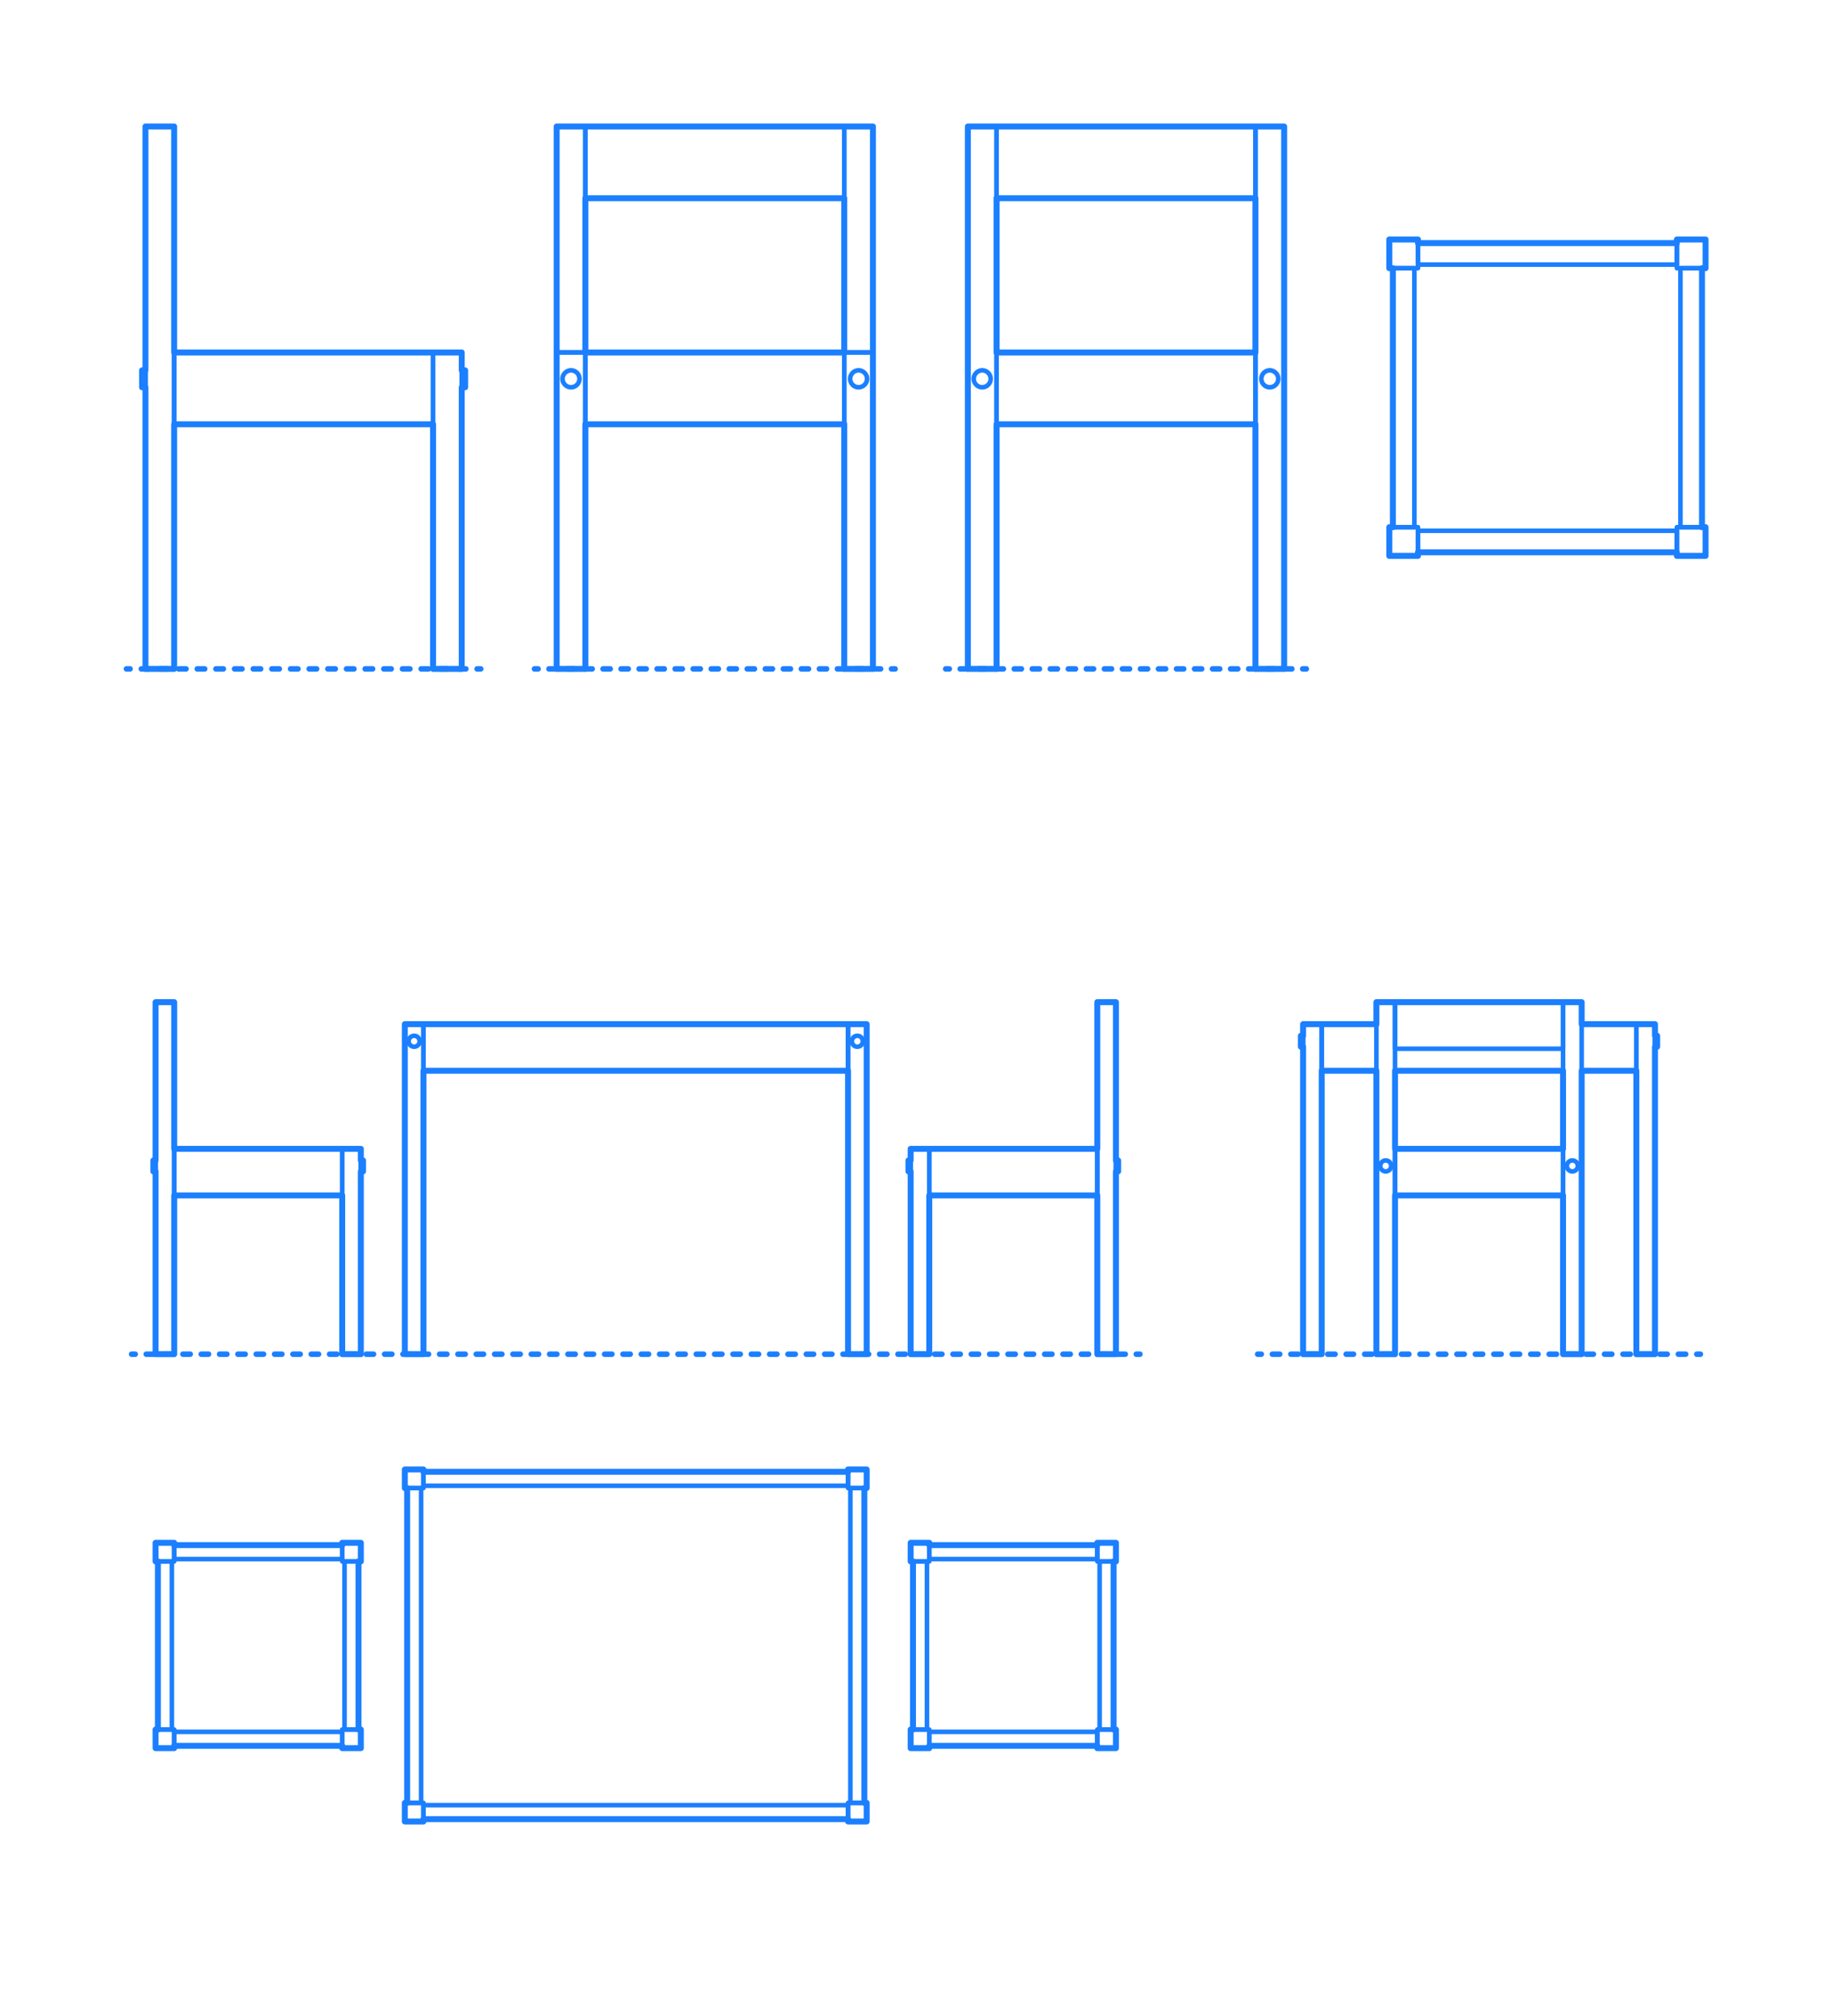<?xml version="1.0" encoding="UTF-8"?>
<svg xmlns="http://www.w3.org/2000/svg" width="1000" height="1100" version="1.1" viewBox="0 0 1000 1100">
  <!-- Generator: Adobe Illustrator 29.8.2, SVG Export Plug-In . SVG Version: 2.1.1 Build 3)  -->
  <g id="_x32_D_x24_AG-DIAGRAM">
    <g id="POLYLINE">
      <g>
        <line x1="71.815" y1="738.891" x2="73.815" y2="738.891" fill="none" stroke="#1b7fff" stroke-linecap="round" stroke-linejoin="round" stroke-width="3"/>
        <line x1="79.82" y1="738.891" x2="617.228" y2="738.891" fill="none" stroke="#1b7fff" stroke-dasharray="4.003 6.005" stroke-linecap="round" stroke-linejoin="round" stroke-width="3"/>
        <line x1="620.23" y1="738.891" x2="622.23" y2="738.891" fill="none" stroke="#1b7fff" stroke-linecap="round" stroke-linejoin="round" stroke-width="3"/>
      </g>
    </g>
    <g id="POLYLINE1" data-name="POLYLINE">
      <g>
        <line x1="686.481" y1="738.891" x2="688.481" y2="738.891" fill="none" stroke="#1b7fff" stroke-linecap="round" stroke-linejoin="round" stroke-width="3"/>
        <line x1="694.524" y1="738.891" x2="923.163" y2="738.891" fill="none" stroke="#1b7fff" stroke-dasharray="4.029 6.043" stroke-linecap="round" stroke-linejoin="round" stroke-width="3"/>
        <line x1="926.185" y1="738.891" x2="928.185" y2="738.891" fill="none" stroke="#1b7fff" stroke-linecap="round" stroke-linejoin="round" stroke-width="3"/>
      </g>
    </g>
    <g id="POLYLINE2" data-name="POLYLINE">
      <g>
        <line x1="516.188" y1="364.973" x2="518.188" y2="364.973" fill="none" stroke="#1b7fff" stroke-linecap="round" stroke-linejoin="round" stroke-width="3"/>
        <line x1="524.093" y1="364.973" x2="708.124" y2="364.973" fill="none" stroke="#1b7fff" stroke-dasharray="3.936 5.905" stroke-linecap="round" stroke-linejoin="round" stroke-width="3"/>
        <line x1="711.077" y1="364.973" x2="713.077" y2="364.973" fill="none" stroke="#1b7fff" stroke-linecap="round" stroke-linejoin="round" stroke-width="3"/>
      </g>
    </g>
    <g id="POLYLINE3" data-name="POLYLINE">
      <g>
        <line x1="291.731" y1="364.973" x2="293.731" y2="364.973" fill="none" stroke="#1b7fff" stroke-linecap="round" stroke-linejoin="round" stroke-width="3"/>
        <line x1="299.636" y1="364.973" x2="483.667" y2="364.973" fill="none" stroke="#1b7fff" stroke-dasharray="3.936 5.905" stroke-linecap="round" stroke-linejoin="round" stroke-width="3"/>
        <line x1="486.619" y1="364.973" x2="488.619" y2="364.973" fill="none" stroke="#1b7fff" stroke-linecap="round" stroke-linejoin="round" stroke-width="3"/>
      </g>
    </g>
    <g id="POLYLINE4" data-name="POLYLINE">
      <g>
        <line x1="69.014" y1="364.973" x2="71.014" y2="364.973" fill="none" stroke="#1b7fff" stroke-linecap="round" stroke-linejoin="round" stroke-width="3"/>
        <line x1="77.124" y1="364.973" x2="257.367" y2="364.973" fill="none" stroke="#1b7fff" stroke-dasharray="4.073 6.11" stroke-linecap="round" stroke-linejoin="round" stroke-width="3"/>
        <line x1="260.421" y1="364.973" x2="262.421" y2="364.973" fill="none" stroke="#1b7fff" stroke-linecap="round" stroke-linejoin="round" stroke-width="3"/>
      </g>
    </g>
  </g>
  <g id="_x32_D_x24_AG-FURNITURE">
    <g id="POLYLINE5" data-name="POLYLINE">
      <line x1="761.475" y1="584.23" x2="853.191" y2="584.23" fill="none" stroke="#1b7fff" stroke-linecap="round" stroke-linejoin="round" stroke-width="2.5"/>
    </g>
    <g id="POLYLINE6" data-name="POLYLINE">
      <polyline points="751.311 558.82 721.459 558.82 721.459 584.23 751.311 584.23" fill="none" stroke="#1b7fff" stroke-linecap="round" stroke-linejoin="round" stroke-width="2.5"/>
    </g>
    <g id="POLYLINE7" data-name="POLYLINE">
      <rect x="220.973" y="558.82" width="10.164" height="180.071" fill="none" stroke="#1b7fff" stroke-linecap="round" stroke-linejoin="round" stroke-width="2.5"/>
    </g>
    <g id="POLYLINE8" data-name="POLYLINE">
      <rect x="462.908" y="558.82" width="10.164" height="180.071" fill="none" stroke="#1b7fff" stroke-linecap="round" stroke-linejoin="round" stroke-width="2.5"/>
    </g>
    <g id="POLYLINE9" data-name="POLYLINE">
      <rect x="231.137" y="558.82" width="231.771" height="25.41" fill="none" stroke="#1b7fff" stroke-linecap="round" stroke-linejoin="round" stroke-width="2.5"/>
    </g>
    <g id="POLYLINE10" data-name="POLYLINE">
      <path d="M229.056,568.144c.001-.662-.225-1.322-.633-1.843-.405-.523-.99-.905-1.632-1.066-1.905-.481-3.754.971-3.738,2.935.018,1.943,1.854,3.359,3.738,2.883.642-.161,1.226-.543,1.632-1.066.408-.521.634-1.181.633-1.843Z" fill="none" stroke="#1b7fff" stroke-linecap="round" stroke-linejoin="round" stroke-width="2.5"/>
    </g>
    <g id="POLYLINE11" data-name="POLYLINE">
      <path d="M464.989,568.144c-.001-.662.225-1.322.633-1.843.405-.523.99-.905,1.632-1.066,1.905-.481,3.754.971,3.738,2.935-.018,1.943-1.854,3.359-3.738,2.883-.642-.161-1.226-.543-1.632-1.066-.408-.521-.634-1.181-.633-1.843Z" fill="none" stroke="#1b7fff" stroke-linecap="round" stroke-linejoin="round" stroke-width="2.5"/>
    </g>
    <g id="POLYLINE12" data-name="POLYLINE">
      <rect x="186.8" y="626.847" width="10.164" height="112.044" fill="none" stroke="#1b7fff" stroke-linecap="round" stroke-linejoin="round" stroke-width="2.5"/>
    </g>
    <g id="POLYLINE13" data-name="POLYLINE">
      <rect x="196.964" y="633.17" width="1.2" height="6.002" fill="none" stroke="#1b7fff" stroke-linecap="round" stroke-linejoin="round" stroke-width="2.5"/>
    </g>
    <g id="POLYLINE14" data-name="POLYLINE">
      <rect x="95.084" y="626.847" width="91.716" height="25.41" fill="none" stroke="#1b7fff" stroke-linecap="round" stroke-linejoin="round" stroke-width="2.5"/>
    </g>
    <g id="POLYLINE15" data-name="POLYLINE">
      <rect x="83.719" y="633.17" width="1.2" height="6.002" fill="none" stroke="#1b7fff" stroke-linecap="round" stroke-linejoin="round" stroke-width="2.5"/>
    </g>
    <g id="POLYLINE16" data-name="POLYLINE">
      <rect x="84.92" y="546.815" width="10.164" height="192.076" fill="none" stroke="#1b7fff" stroke-linecap="round" stroke-linejoin="round" stroke-width="2.5"/>
    </g>
    <g id="POLYLINE17" data-name="POLYLINE">
      <rect x="220.973" y="801.789" width="10.164" height="10.164" fill="none" stroke="#1b7fff" stroke-linecap="round" stroke-linejoin="round" stroke-width="2.5"/>
    </g>
    <g id="POLYLINE18" data-name="POLYLINE">
      <rect x="220.973" y="983.701" width="10.164" height="10.164" fill="none" stroke="#1b7fff" stroke-linecap="round" stroke-linejoin="round" stroke-width="2.5"/>
    </g>
    <g id="POLYLINE19" data-name="POLYLINE">
      <rect x="462.908" y="983.701" width="10.164" height="10.164" fill="none" stroke="#1b7fff" stroke-linecap="round" stroke-linejoin="round" stroke-width="2.5"/>
    </g>
    <g id="POLYLINE20" data-name="POLYLINE">
      <rect x="462.908" y="801.789" width="10.164" height="10.164" fill="none" stroke="#1b7fff" stroke-linecap="round" stroke-linejoin="round" stroke-width="2.5"/>
    </g>
    <g id="POLYLINE21" data-name="POLYLINE">
      <rect x="464.179" y="811.953" width="7.623" height="171.748" fill="none" stroke="#1b7fff" stroke-linecap="round" stroke-linejoin="round" stroke-width="2.5"/>
    </g>
    <g id="POLYLINE22" data-name="POLYLINE">
      <rect x="222.244" y="811.953" width="7.623" height="171.748" fill="none" stroke="#1b7fff" stroke-linecap="round" stroke-linejoin="round" stroke-width="2.5"/>
    </g>
    <g id="POLYLINE23" data-name="POLYLINE">
      <rect x="231.137" y="984.972" width="231.771" height="7.623" fill="none" stroke="#1b7fff" stroke-linecap="round" stroke-linejoin="round" stroke-width="2.5"/>
    </g>
    <g id="POLYLINE24" data-name="POLYLINE">
      <rect x="231.137" y="803.06" width="231.771" height="7.623" fill="none" stroke="#1b7fff" stroke-linecap="round" stroke-linejoin="round" stroke-width="2.5"/>
    </g>
    <g id="POLYLINE25" data-name="POLYLINE">
      <rect x="186.8" y="943.685" width="10.164" height="10.164" fill="none" stroke="#1b7fff" stroke-linecap="round" stroke-linejoin="round" stroke-width="2.5"/>
    </g>
    <g id="POLYLINE26" data-name="POLYLINE">
      <rect x="84.92" y="943.685" width="10.164" height="10.164" fill="none" stroke="#1b7fff" stroke-linecap="round" stroke-linejoin="round" stroke-width="2.5"/>
    </g>
    <g id="POLYLINE27" data-name="POLYLINE">
      <rect x="95.084" y="944.956" width="91.716" height="7.623" fill="none" stroke="#1b7fff" stroke-linecap="round" stroke-linejoin="round" stroke-width="2.5"/>
    </g>
    <g id="POLYLINE28" data-name="POLYLINE">
      <rect x="186.8" y="841.805" width="10.164" height="10.164" fill="none" stroke="#1b7fff" stroke-linecap="round" stroke-linejoin="round" stroke-width="2.5"/>
    </g>
    <g id="POLYLINE29" data-name="POLYLINE">
      <rect x="188.07" y="851.969" width="7.623" height="91.716" fill="none" stroke="#1b7fff" stroke-linecap="round" stroke-linejoin="round" stroke-width="2.5"/>
    </g>
    <g id="POLYLINE30" data-name="POLYLINE">
      <rect x="84.92" y="841.805" width="10.164" height="10.164" fill="none" stroke="#1b7fff" stroke-linecap="round" stroke-linejoin="round" stroke-width="2.5"/>
    </g>
    <g id="POLYLINE31" data-name="POLYLINE">
      <rect x="86.19" y="851.969" width="7.623" height="91.716" fill="none" stroke="#1b7fff" stroke-linecap="round" stroke-linejoin="round" stroke-width="2.5"/>
    </g>
    <g id="POLYLINE32" data-name="POLYLINE">
      <rect x="95.084" y="843.076" width="91.716" height="7.623" fill="none" stroke="#1b7fff" stroke-linecap="round" stroke-linejoin="round" stroke-width="2.5"/>
    </g>
    <g id="POLYLINE33" data-name="POLYLINE">
      <rect x="497.082" y="943.685" width="10.164" height="10.164" fill="none" stroke="#1b7fff" stroke-linecap="round" stroke-linejoin="round" stroke-width="2.5"/>
    </g>
    <g id="POLYLINE34" data-name="POLYLINE">
      <rect x="598.962" y="943.685" width="10.164" height="10.164" fill="none" stroke="#1b7fff" stroke-linecap="round" stroke-linejoin="round" stroke-width="2.5"/>
    </g>
    <g id="POLYLINE35" data-name="POLYLINE">
      <rect x="507.246" y="944.956" width="91.716" height="7.623" fill="none" stroke="#1b7fff" stroke-linecap="round" stroke-linejoin="round" stroke-width="2.5"/>
    </g>
    <g id="POLYLINE36" data-name="POLYLINE">
      <rect x="497.082" y="841.805" width="10.164" height="10.164" fill="none" stroke="#1b7fff" stroke-linecap="round" stroke-linejoin="round" stroke-width="2.5"/>
    </g>
    <g id="POLYLINE37" data-name="POLYLINE">
      <rect x="498.352" y="851.969" width="7.623" height="91.716" fill="none" stroke="#1b7fff" stroke-linecap="round" stroke-linejoin="round" stroke-width="2.5"/>
    </g>
    <g id="POLYLINE38" data-name="POLYLINE">
      <rect x="598.962" y="841.805" width="10.164" height="10.164" fill="none" stroke="#1b7fff" stroke-linecap="round" stroke-linejoin="round" stroke-width="2.5"/>
    </g>
    <g id="POLYLINE39" data-name="POLYLINE">
      <rect x="600.232" y="851.969" width="7.623" height="91.716" fill="none" stroke="#1b7fff" stroke-linecap="round" stroke-linejoin="round" stroke-width="2.5"/>
    </g>
    <g id="POLYLINE40" data-name="POLYLINE">
      <rect x="507.246" y="843.076" width="91.716" height="7.623" fill="none" stroke="#1b7fff" stroke-linecap="round" stroke-linejoin="round" stroke-width="2.5"/>
    </g>
    <g id="POLYLINE41" data-name="POLYLINE">
      <rect x="497.082" y="626.847" width="10.164" height="112.044" fill="none" stroke="#1b7fff" stroke-linecap="round" stroke-linejoin="round" stroke-width="2.5"/>
    </g>
    <g id="POLYLINE42" data-name="POLYLINE">
      <rect x="495.881" y="633.17" width="1.2" height="6.002" fill="none" stroke="#1b7fff" stroke-linecap="round" stroke-linejoin="round" stroke-width="2.5"/>
    </g>
    <g id="POLYLINE43" data-name="POLYLINE">
      <rect x="507.246" y="626.847" width="91.716" height="25.41" fill="none" stroke="#1b7fff" stroke-linecap="round" stroke-linejoin="round" stroke-width="2.5"/>
    </g>
    <g id="POLYLINE44" data-name="POLYLINE">
      <rect x="609.126" y="633.17" width="1.2" height="6.002" fill="none" stroke="#1b7fff" stroke-linecap="round" stroke-linejoin="round" stroke-width="2.5"/>
    </g>
    <g id="POLYLINE45" data-name="POLYLINE">
      <rect x="598.962" y="546.815" width="10.164" height="192.076" fill="none" stroke="#1b7fff" stroke-linecap="round" stroke-linejoin="round" stroke-width="2.5"/>
    </g>
    <g id="POLYLINE46" data-name="POLYLINE">
      <rect x="893.207" y="558.82" width="10.164" height="180.071" fill="none" stroke="#1b7fff" stroke-linecap="round" stroke-linejoin="round" stroke-width="2.5"/>
    </g>
    <g id="POLYLINE47" data-name="POLYLINE">
      <rect x="711.295" y="558.82" width="10.164" height="180.071" fill="none" stroke="#1b7fff" stroke-linecap="round" stroke-linejoin="round" stroke-width="2.5"/>
    </g>
    <g id="POLYLINE48" data-name="POLYLINE">
      <rect x="710.095" y="565.143" width="1.2" height="6.002" fill="none" stroke="#1b7fff" stroke-linecap="round" stroke-linejoin="round" stroke-width="2.5"/>
    </g>
    <g id="POLYLINE49" data-name="POLYLINE">
      <rect x="903.371" y="565.143" width="1.2" height="6.002" fill="none" stroke="#1b7fff" stroke-linecap="round" stroke-linejoin="round" stroke-width="2.5"/>
    </g>
    <g id="POLYLINE50" data-name="POLYLINE">
      <path d="M855.272,636.171c-.002-.696.249-1.388.696-1.922.45-.543,1.098-.917,1.794-1.036,1.832-.317,3.512,1.098,3.512,2.957,0,1.83-1.633,3.238-3.443,2.968-.709-.103-1.374-.472-1.838-1.017-.462-.537-.723-1.242-.721-1.951Z" fill="none" stroke="#1b7fff" stroke-linecap="round" stroke-linejoin="round" stroke-width="2.5"/>
    </g>
    <g id="POLYLINE51" data-name="POLYLINE">
      <rect x="761.475" y="626.847" width="91.716" height="25.41" fill="none" stroke="#1b7fff" stroke-linecap="round" stroke-linejoin="round" stroke-width="2.5"/>
    </g>
    <g id="POLYLINE52" data-name="POLYLINE">
      <path d="M759.394,636.171c.002-.696-.249-1.388-.696-1.922-.45-.543-1.098-.917-1.794-1.036-1.832-.317-3.512,1.098-3.512,2.957,0,1.83,1.633,3.238,3.443,2.968.709-.103,1.374-.472,1.838-1.017.462-.537.723-1.242.721-1.951Z" fill="none" stroke="#1b7fff" stroke-linecap="round" stroke-linejoin="round" stroke-width="2.5"/>
    </g>
    <g id="POLYLINE53" data-name="POLYLINE">
      <rect x="853.191" y="546.815" width="10.164" height="192.076" fill="none" stroke="#1b7fff" stroke-linecap="round" stroke-linejoin="round" stroke-width="2.5"/>
    </g>
    <g id="POLYLINE54" data-name="POLYLINE">
      <rect x="751.311" y="546.815" width="10.164" height="192.076" fill="none" stroke="#1b7fff" stroke-linecap="round" stroke-linejoin="round" stroke-width="2.5"/>
    </g>
    <g id="POLYLINE55" data-name="POLYLINE">
      <rect x="761.475" y="546.815" width="91.716" height="25.41" fill="none" stroke="#1b7fff" stroke-linecap="round" stroke-linejoin="round" stroke-width="2.5"/>
    </g>
    <g id="POLYLINE56" data-name="POLYLINE">
      <polyline points="863.355 584.23 893.207 584.23 893.207 558.82 863.355 558.82" fill="none" stroke="#1b7fff" stroke-linecap="round" stroke-linejoin="round" stroke-width="2.5"/>
    </g>
    <g id="POLYLINE57" data-name="POLYLINE">
      <path d="M688.499,206.697c-.002-1.032.355-2.06.997-2.868.629-.799,1.529-1.379,2.517-1.621,2.917-.717,5.73,1.485,5.735,4.489-.005,3.004-2.818,5.206-5.735,4.489-.988-.242-1.888-.822-2.517-1.621-.642-.808-.999-1.836-.997-2.868Z" fill="none" stroke="#1b7fff" stroke-linecap="round" stroke-linejoin="round" stroke-width="2.5"/>
    </g>
    <g id="POLYLINE58" data-name="POLYLINE">
      <rect x="543.972" y="192.33" width="141.32" height="39.153" fill="none" stroke="#1b7fff" stroke-linecap="round" stroke-linejoin="round" stroke-width="2.5"/>
    </g>
    <g id="POLYLINE59" data-name="POLYLINE">
      <path d="M540.766,206.697c.002-1.032-.355-2.06-.997-2.868-.629-.799-1.529-1.379-2.517-1.621-2.917-.717-5.73,1.485-5.735,4.489.005,3.004,2.818,5.206,5.735,4.489.988-.242,1.888-.822,2.517-1.621.642-.808.999-1.836.997-2.868Z" fill="none" stroke="#1b7fff" stroke-linecap="round" stroke-linejoin="round" stroke-width="2.5"/>
    </g>
    <g id="POLYLINE60" data-name="POLYLINE">
      <rect x="460.835" y="192.33" width="15.661" height="172.643" fill="none" stroke="#1b7fff" stroke-linecap="round" stroke-linejoin="round" stroke-width="2.5"/>
    </g>
    <g id="POLYLINE61" data-name="POLYLINE">
      <path d="M464.042,206.697c-.002-1.032.355-2.06.997-2.868.629-.799,1.529-1.379,2.517-1.621,2.917-.717,5.73,1.485,5.735,4.489-.005,3.004-2.818,5.206-5.735,4.489-.988-.242-1.888-.822-2.517-1.621-.642-.808-.999-1.836-.997-2.868Z" fill="none" stroke="#1b7fff" stroke-linecap="round" stroke-linejoin="round" stroke-width="2.5"/>
    </g>
    <g id="POLYLINE62" data-name="POLYLINE">
      <rect x="303.854" y="192.33" width="15.661" height="172.643" fill="none" stroke="#1b7fff" stroke-linecap="round" stroke-linejoin="round" stroke-width="2.5"/>
    </g>
    <g id="POLYLINE63" data-name="POLYLINE">
      <rect x="319.515" y="192.33" width="141.32" height="39.153" fill="none" stroke="#1b7fff" stroke-linecap="round" stroke-linejoin="round" stroke-width="2.5"/>
    </g>
    <g id="POLYLINE64" data-name="POLYLINE">
      <path d="M316.309,206.697c.002-1.032-.355-2.06-.997-2.868-.629-.799-1.529-1.379-2.517-1.621-2.917-.717-5.73,1.485-5.735,4.489.005,3.004,2.818,5.206,5.735,4.489.988-.242,1.888-.822,2.517-1.621.642-.808.999-1.836.997-2.868Z" fill="none" stroke="#1b7fff" stroke-linecap="round" stroke-linejoin="round" stroke-width="2.5"/>
    </g>
    <g id="POLYLINE65" data-name="POLYLINE">
      <rect x="685.293" y="69.014" width="15.661" height="295.959" fill="none" stroke="#1b7fff" stroke-linecap="round" stroke-linejoin="round" stroke-width="2.5"/>
    </g>
    <g id="POLYLINE66" data-name="POLYLINE">
      <rect x="528.311" y="69.014" width="15.661" height="295.959" fill="none" stroke="#1b7fff" stroke-linecap="round" stroke-linejoin="round" stroke-width="2.5"/>
    </g>
    <g id="POLYLINE67" data-name="POLYLINE">
      <rect x="543.972" y="69.014" width="141.32" height="39.153" fill="none" stroke="#1b7fff" stroke-linecap="round" stroke-linejoin="round" stroke-width="2.5"/>
    </g>
    <g id="POLYLINE68" data-name="POLYLINE">
      <rect x="915.325" y="287.653" width="15.661" height="15.661" fill="none" stroke="#1b7fff" stroke-linecap="round" stroke-linejoin="round" stroke-width="2.5"/>
    </g>
    <g id="POLYLINE69" data-name="POLYLINE">
      <rect x="758.344" y="287.653" width="15.661" height="15.661" fill="none" stroke="#1b7fff" stroke-linecap="round" stroke-linejoin="round" stroke-width="2.5"/>
    </g>
    <g id="POLYLINE70" data-name="POLYLINE">
      <rect x="774.005" y="289.611" width="141.32" height="11.746" fill="none" stroke="#1b7fff" stroke-linecap="round" stroke-linejoin="round" stroke-width="2.5"/>
    </g>
    <g id="POLYLINE71" data-name="POLYLINE">
      <rect x="915.325" y="130.672" width="15.661" height="15.661" fill="none" stroke="#1b7fff" stroke-linecap="round" stroke-linejoin="round" stroke-width="2.5"/>
    </g>
    <g id="POLYLINE72" data-name="POLYLINE">
      <rect x="917.283" y="146.333" width="11.746" height="141.32" fill="none" stroke="#1b7fff" stroke-linecap="round" stroke-linejoin="round" stroke-width="2.5"/>
    </g>
    <g id="POLYLINE73" data-name="POLYLINE">
      <rect x="758.344" y="130.672" width="15.661" height="15.661" fill="none" stroke="#1b7fff" stroke-linecap="round" stroke-linejoin="round" stroke-width="2.5"/>
    </g>
    <g id="POLYLINE74" data-name="POLYLINE">
      <rect x="760.301" y="146.333" width="11.746" height="141.32" fill="none" stroke="#1b7fff" stroke-linecap="round" stroke-linejoin="round" stroke-width="2.5"/>
    </g>
    <g id="POLYLINE75" data-name="POLYLINE">
      <rect x="774.005" y="132.63" width="141.32" height="11.746" fill="none" stroke="#1b7fff" stroke-linecap="round" stroke-linejoin="round" stroke-width="2.5"/>
    </g>
    <g id="POLYLINE76" data-name="POLYLINE">
      <rect x="319.515" y="69.014" width="141.32" height="39.153" fill="none" stroke="#1b7fff" stroke-linecap="round" stroke-linejoin="round" stroke-width="2.5"/>
    </g>
    <g id="POLYLINE77" data-name="POLYLINE">
      <rect x="460.835" y="69.014" width="15.661" height="123.316" fill="none" stroke="#1b7fff" stroke-linecap="round" stroke-linejoin="round" stroke-width="2.5"/>
    </g>
    <g id="POLYLINE78" data-name="POLYLINE">
      <rect x="303.854" y="69.014" width="15.661" height="123.316" fill="none" stroke="#1b7fff" stroke-linecap="round" stroke-linejoin="round" stroke-width="2.5"/>
    </g>
    <g id="POLYLINE79" data-name="POLYLINE">
      <rect x="236.378" y="192.33" width="15.661" height="172.643" fill="none" stroke="#1b7fff" stroke-linecap="round" stroke-linejoin="round" stroke-width="2.5"/>
    </g>
    <g id="POLYLINE80" data-name="POLYLINE">
      <rect x="252.039" y="202.073" width="1.85" height="9.249" fill="none" stroke="#1b7fff" stroke-linecap="round" stroke-linejoin="round" stroke-width="2.5"/>
    </g>
    <g id="POLYLINE81" data-name="POLYLINE">
      <rect x="95.057" y="192.33" width="141.32" height="39.153" fill="none" stroke="#1b7fff" stroke-linecap="round" stroke-linejoin="round" stroke-width="2.5"/>
    </g>
    <g id="POLYLINE82" data-name="POLYLINE">
      <rect x="77.546" y="202.073" width="1.85" height="9.249" fill="none" stroke="#1b7fff" stroke-linecap="round" stroke-linejoin="round" stroke-width="2.5"/>
    </g>
    <g id="POLYLINE83" data-name="POLYLINE">
      <rect x="79.396" y="69.014" width="15.661" height="295.959" fill="none" stroke="#1b7fff" stroke-linecap="round" stroke-linejoin="round" stroke-width="2.5"/>
    </g>
  </g>
  <g id="_x32_D_x24_AG-OUTLINE">
    <g id="POLYLINE84" data-name="POLYLINE">
      <polygon points="231.137 558.82 220.973 558.82 220.973 738.891 231.137 738.891 231.137 584.23 462.908 584.23 462.908 738.891 473.072 738.891 473.072 558.82 231.137 558.82" fill="none" stroke="#1b7fff" stroke-linecap="round" stroke-linejoin="round" stroke-width="3.25"/>
    </g>
    <g id="POLYLINE85" data-name="POLYLINE">
      <polygon points="84.92 633.17 83.719 633.17 83.719 639.172 84.92 639.172 84.92 738.891 95.084 738.891 95.084 652.257 186.8 652.257 186.8 738.891 196.964 738.891 196.964 639.172 198.164 639.172 198.164 633.17 196.964 633.17 196.964 626.847 95.084 626.847 95.084 546.815 84.92 546.815 84.92 633.17" fill="none" stroke="#1b7fff" stroke-linecap="round" stroke-linejoin="round" stroke-width="3.25"/>
    </g>
    <g id="POLYLINE86" data-name="POLYLINE">
      <polygon points="220.973 801.789 220.973 811.953 222.244 811.953 222.244 983.701 220.973 983.701 220.973 993.865 231.137 993.865 231.137 992.595 462.908 992.595 462.908 993.865 473.072 993.865 473.072 983.701 471.802 983.701 471.802 811.953 473.072 811.953 473.072 801.789 462.908 801.789 462.908 803.06 231.137 803.06 231.137 801.789 220.973 801.789" fill="none" stroke="#1b7fff" stroke-linecap="round" stroke-linejoin="round" stroke-width="3.25"/>
    </g>
    <g id="POLYLINE87" data-name="POLYLINE">
      <polygon points="84.92 841.805 84.92 851.969 86.19 851.969 86.19 943.685 84.92 943.685 84.92 953.849 95.084 953.849 95.084 952.579 186.8 952.579 186.8 953.849 196.964 953.849 196.964 943.685 195.693 943.685 195.693 851.969 196.964 851.969 196.964 841.805 186.8 841.805 186.8 843.076 95.084 843.076 95.084 841.805 84.92 841.805" fill="none" stroke="#1b7fff" stroke-linecap="round" stroke-linejoin="round" stroke-width="3.25"/>
    </g>
    <g id="POLYLINE88" data-name="POLYLINE">
      <polygon points="497.082 841.805 497.082 851.969 498.352 851.969 498.352 943.685 497.082 943.685 497.082 953.849 507.246 953.849 507.246 952.579 598.962 952.579 598.962 953.849 609.126 953.849 609.126 943.685 607.855 943.685 607.855 851.969 609.126 851.969 609.126 841.805 598.962 841.805 598.962 843.076 507.246 843.076 507.246 841.805 497.082 841.805" fill="none" stroke="#1b7fff" stroke-linecap="round" stroke-linejoin="round" stroke-width="3.25"/>
    </g>
    <g id="POLYLINE89" data-name="POLYLINE">
      <polygon points="497.082 633.17 495.881 633.17 495.881 639.172 497.082 639.172 497.082 738.891 507.246 738.891 507.246 652.257 598.962 652.257 598.962 738.891 609.126 738.891 609.126 639.172 610.326 639.172 610.326 633.17 609.126 633.17 609.126 546.815 598.962 546.815 598.962 626.847 497.082 626.847 497.082 633.17" fill="none" stroke="#1b7fff" stroke-linecap="round" stroke-linejoin="round" stroke-width="3.25"/>
    </g>
    <g id="POLYLINE90" data-name="POLYLINE">
      <rect x="761.475" y="584.23" width="91.716" height="42.617" fill="none" stroke="#1b7fff" stroke-linecap="round" stroke-linejoin="round" stroke-width="3.25"/>
    </g>
    <g id="POLYLINE91" data-name="POLYLINE">
      <polygon points="863.355 558.82 863.355 546.815 751.311 546.815 751.311 558.82 711.295 558.82 711.295 565.143 710.095 565.143 710.095 571.146 711.295 571.146 711.295 738.891 721.459 738.891 721.459 584.23 751.311 584.23 751.311 738.891 761.475 738.891 761.475 652.257 853.191 652.257 853.191 738.891 863.355 738.891 863.355 584.23 893.207 584.23 893.207 738.891 903.371 738.891 903.371 571.146 904.571 571.146 904.571 565.143 903.371 565.143 903.371 558.82 863.355 558.82" fill="none" stroke="#1b7fff" stroke-linecap="round" stroke-linejoin="round" stroke-width="3.25"/>
    </g>
    <g id="POLYLINE92" data-name="POLYLINE">
      <polygon points="930.986 130.672 930.986 146.333 929.029 146.333 929.029 287.653 930.986 287.653 930.986 303.315 915.325 303.315 915.325 301.357 774.005 301.357 774.005 303.315 758.344 303.315 758.344 287.653 760.301 287.653 760.301 146.333 758.344 146.333 758.344 130.672 774.005 130.672 774.005 132.63 915.325 132.63 915.325 130.672 930.986 130.672" fill="none" stroke="#1b7fff" stroke-linecap="round" stroke-linejoin="round" stroke-width="3.25"/>
    </g>
    <g id="POLYLINE93" data-name="POLYLINE">
      <polygon points="252.039 202.073 253.889 202.073 253.889 211.322 252.039 211.322 252.039 364.973 236.378 364.973 236.378 231.483 95.057 231.483 95.057 364.973 79.396 364.973 79.396 211.322 77.546 211.322 77.546 202.073 79.396 202.073 79.396 69.014 95.057 69.014 95.057 192.33 252.039 192.33 252.039 202.073" fill="none" stroke="#1b7fff" stroke-linecap="round" stroke-linejoin="round" stroke-width="3.25"/>
    </g>
    <g id="POLYLINE94" data-name="POLYLINE">
      <polygon points="460.835 69.014 476.496 69.014 476.496 364.973 460.835 364.973 460.835 231.483 319.515 231.483 319.515 364.973 303.854 364.973 303.854 69.014 460.835 69.014" fill="none" stroke="#1b7fff" stroke-linecap="round" stroke-linejoin="round" stroke-width="3.25"/>
    </g>
    <g id="POLYLINE95" data-name="POLYLINE">
      <rect x="319.515" y="108.167" width="141.32" height="84.163" fill="none" stroke="#1b7fff" stroke-linecap="round" stroke-linejoin="round" stroke-width="3.25"/>
    </g>
    <g id="POLYLINE96" data-name="POLYLINE">
      <polygon points="685.293 69.014 700.954 69.014 700.954 364.973 685.293 364.973 685.293 231.483 543.972 231.483 543.972 364.973 528.311 364.973 528.311 69.014 685.293 69.014" fill="none" stroke="#1b7fff" stroke-linecap="round" stroke-linejoin="round" stroke-width="3.25"/>
    </g>
    <g id="POLYLINE97" data-name="POLYLINE">
      <rect x="543.972" y="108.167" width="141.32" height="84.163" fill="none" stroke="#1b7fff" stroke-linecap="round" stroke-linejoin="round" stroke-width="3.25"/>
    </g>
  </g>
</svg>